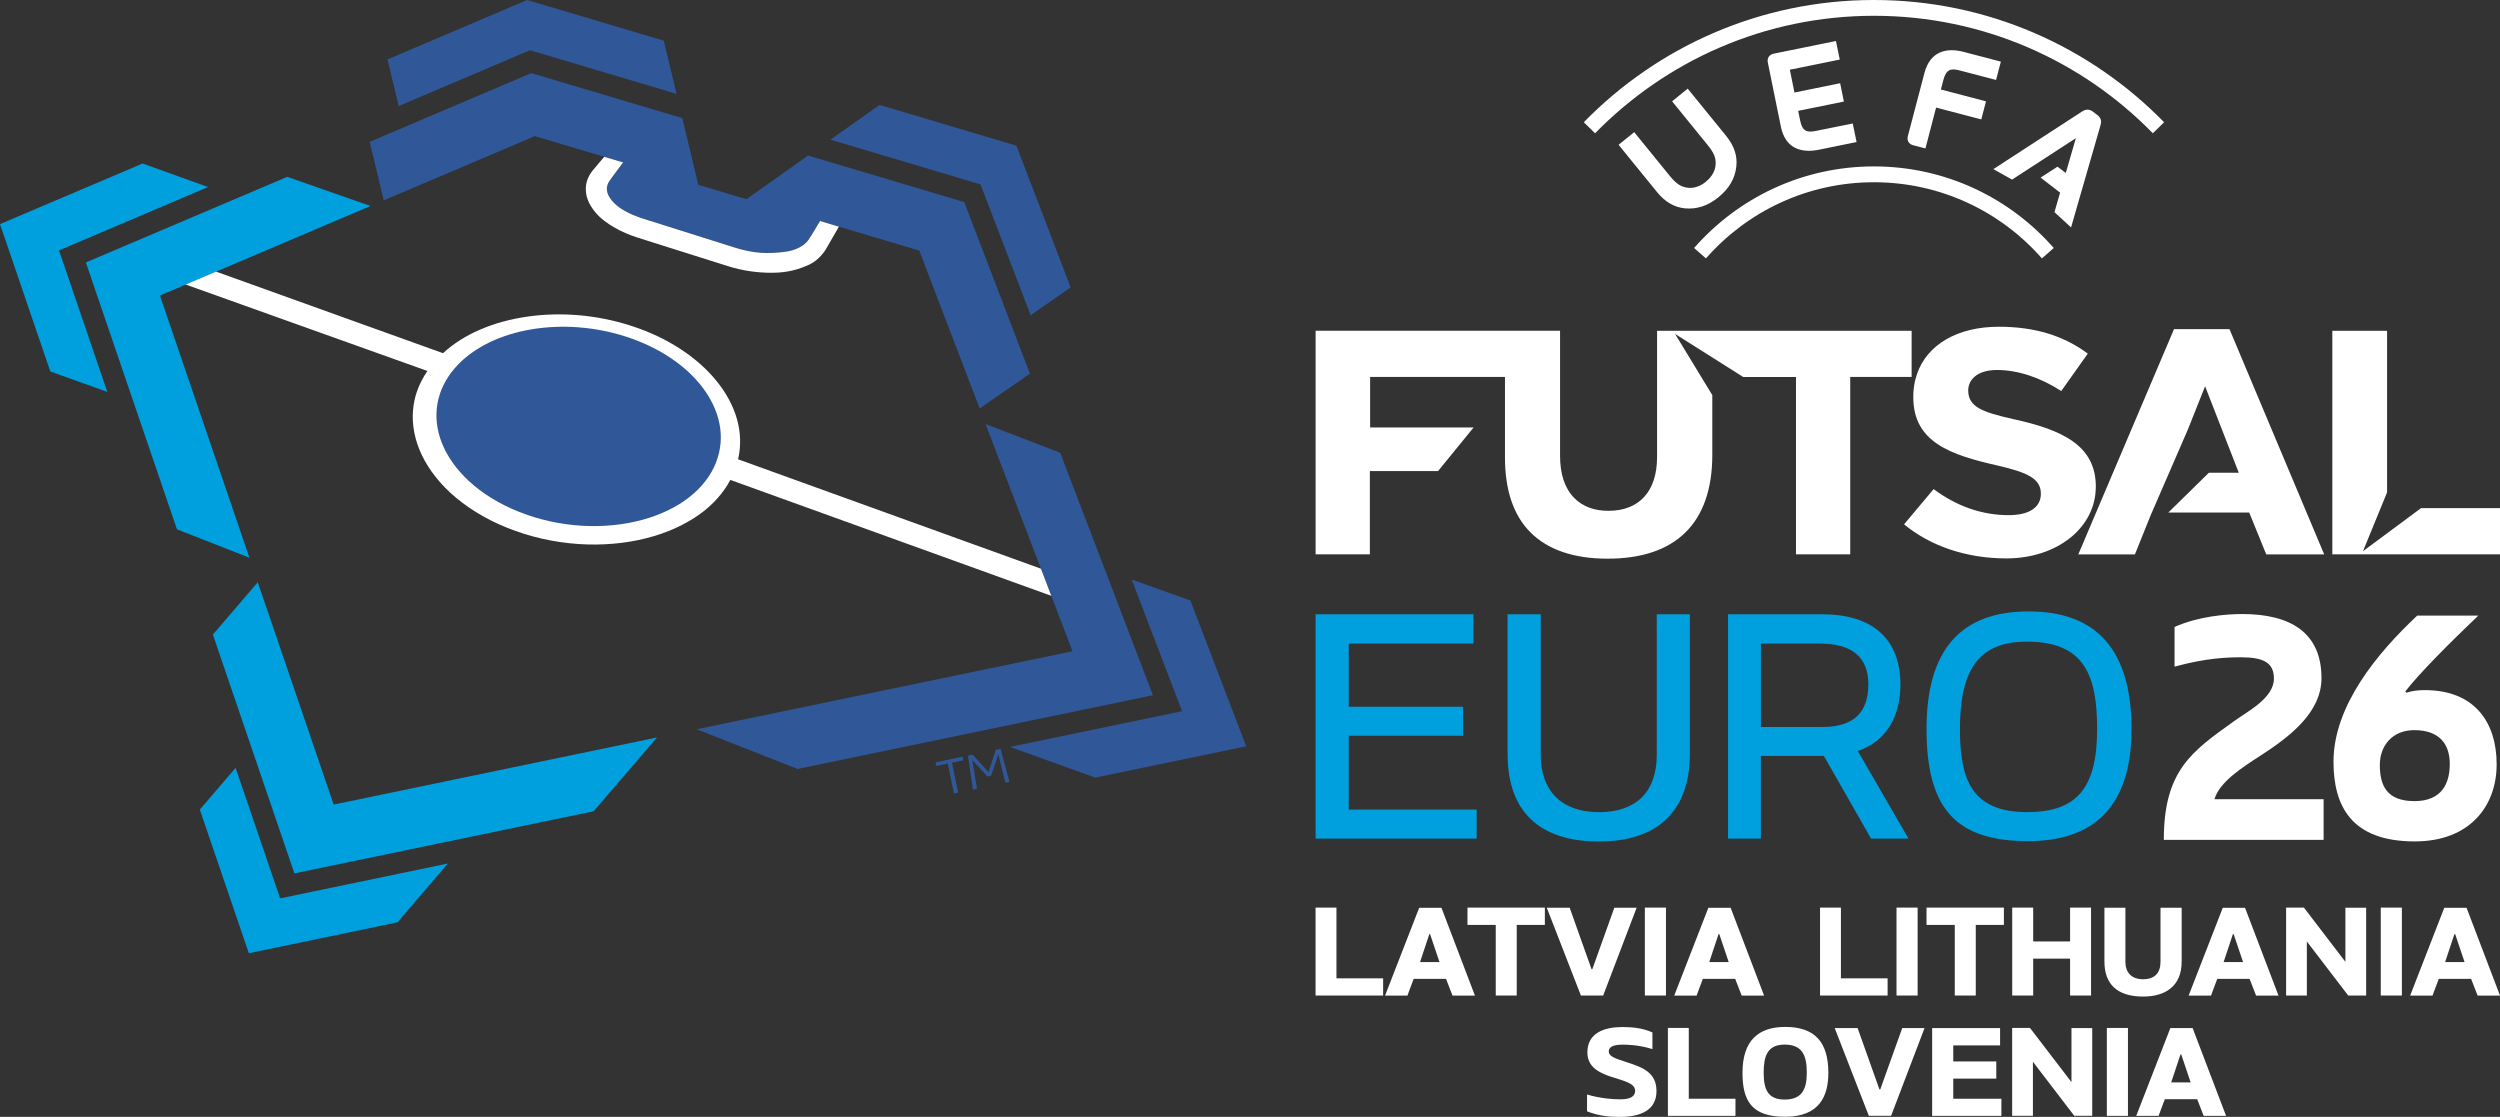 <?xml version="1.0" encoding="UTF-8"?>
<svg id="Layer_2" data-name="Layer 2" xmlns="http://www.w3.org/2000/svg" viewBox="0 0 559 249.73">
  <rect x="0" y="0" width="559" height="249.73" fill="#333333" stroke="none"/>
  <defs>
    <style>
      .cls-1 {
        fill: #fff;
      }

      .cls-2 {
        fill: #009fdd;
      }

      .cls-3 {
        fill: #305798;
      }
    </style>
  </defs>
  <g id="sadržaj">
    <g>
      <g id="Year">
        <path class="cls-1" d="M519.09,151.58c0,7.72-7.06,13.13-13.65,17.38-4.11,2.67-9.12,5.84-10.29,9.74h24.41v9.09h-35.73c0-15.51,6.24-19.76,15.71-26.54,2.95-2.16,8.91-5.12,8.91-9.52,0-3.54-2.33-4.76-7.34-4.76-2.95,0-7.75.14-14.88,2.09v-8.87c5.35-2.38,11.52-2.89,15.16-2.89,10.77,0,17.69,4.18,17.69,14.28Z"/>
        <path class="cls-1" d="M521.77,170.33c0-12.62,9.94-24.45,18.72-32.68h13.65c-6.86,6.56-13.03,12.77-16.32,16.95l.27.29c1.23-.43,2.61-.58,4.11-.58,11.18,0,16.05,7.28,16.05,16.59s-5.97,17.24-18.31,17.24c-14.2,0-18.17-7.93-18.17-17.82ZM539.81,163.26c-4.87,0-7.68,3.46-7.68,7.79,0,4.62,1.58,8.08,7.75,8.08s7.89-4.04,7.89-8.3c0-4.47-2.33-7.57-7.95-7.57Z"/>
      </g>
      <g>
        <path class="cls-1" d="M298.83,202.94v15.82h10.44v3.84h-15.11v-19.66h4.67Z"/>
        <path class="cls-1" d="M323.33,218.88h-7.23c-.8,2.11-1.14,2.99-1.39,3.73h-5.01l7.63-19.63h4.98l7.48,19.63h-5.01l-1.45-3.73ZM319.6,208.86l-2.08,6.26h4.35l-2.11-6.26h-.17Z"/>
        <path class="cls-1" d="M334.45,222.6v-15.79h-6.32v-3.87h17.3v3.87h-6.29v15.79h-4.69Z"/>
        <path class="cls-1" d="M360.97,202.97h4.98l-7.48,19.63h-4.98l-7.63-19.63h5.12l4.89,13.74h.17l4.92-13.74Z"/>
        <path class="cls-1" d="M367.79,222.6v-19.66h4.72v19.66h-4.72Z"/>
        <path class="cls-1" d="M387.99,218.88h-7.23c-.8,2.11-1.14,2.99-1.39,3.73h-5.01l7.63-19.63h4.98l7.48,19.63h-5.01l-1.45-3.73ZM384.27,208.86l-2.08,6.26h4.35l-2.11-6.26h-.17Z"/>
        <path class="cls-1" d="M411.63,202.94v15.82h10.44v3.84h-15.11v-19.66h4.67Z"/>
        <path class="cls-1" d="M424.06,222.6v-19.66h4.72v19.66h-4.72Z"/>
        <path class="cls-1" d="M437.09,222.6v-15.79h-6.32v-3.87h17.3v3.87h-6.29v15.79h-4.69Z"/>
        <path class="cls-1" d="M462.87,222.6v-8.25h-8.25v8.25h-4.69v-19.66h4.69v7.57h8.25v-7.57h4.69v19.66h-4.69Z"/>
        <path class="cls-1" d="M487.82,202.97v12.04c0,5.55-3.7,7.82-8.62,7.82-5.95,0-8.65-2.93-8.65-7.82v-12.04h4.69v12.09c0,2.39,1.37,3.9,3.95,3.9s3.9-1.39,3.9-3.9v-12.09h4.72Z"/>
        <path class="cls-1" d="M503.01,218.88h-7.23c-.8,2.11-1.14,2.99-1.39,3.73h-5.01l7.63-19.63h4.98l7.48,19.63h-5.01l-1.45-3.73ZM499.28,208.86l-2.08,6.26h4.35l-2.11-6.26h-.17Z"/>
        <path class="cls-1" d="M529.07,202.97v19.63h-4.01l-9.25-12.09v12.09h-4.64v-19.66h3.98l9.28,12.12v-12.09h4.64Z"/>
        <path class="cls-1" d="M532.34,222.6v-19.66h4.72v19.66h-4.72Z"/>
        <path class="cls-1" d="M552.54,218.88h-7.23c-.8,2.11-1.14,2.99-1.39,3.73h-5.01l7.63-19.63h4.98l7.48,19.63h-5.01l-1.45-3.73ZM548.81,208.86l-2.08,6.26h4.35l-2.11-6.26h-.17Z"/>
        <path class="cls-1" d="M354.85,244.73c2.87.85,5.61,1.08,7.43,1.08,2.53,0,3.33-.8,3.33-1.93,0-3.44-10.67-1.99-10.67-8.54,0-4.35,3.7-5.69,7.82-5.69,1.76,0,4.33.11,6.72,1.2v3.73c-3.02-.97-5.92-1-6.66-1-2.08,0-3.1.51-3.1,1.51,0,1.08,1.2,1.51,4.01,2.42,3.33,1.08,6.66,2.19,6.66,6.43s-3.41,5.8-8.25,5.8c-1.93,0-4.52-.14-7.28-1.25v-3.76Z"/>
        <path class="cls-1" d="M377.61,229.85v15.82h10.44v3.84h-15.11v-19.66h4.67Z"/>
        <path class="cls-1" d="M408.82,239.89c0,5.01-1.85,9.82-9.67,9.82-7.37,0-9.53-3.44-9.53-9.82,0-7.26,3.59-10.27,9.56-10.27,6.66,0,9.64,3.44,9.64,10.27ZM394.36,239.89c0,3.7.94,5.97,4.69,5.97s4.95-2.16,4.95-5.97-.94-6.32-4.95-6.32-4.69,2.79-4.69,6.32Z"/>
        <path class="cls-1" d="M425.35,229.87h4.98l-7.48,19.63h-4.98l-7.63-19.63h5.12l4.89,13.74h.17l4.92-13.74Z"/>
        <path class="cls-1" d="M447.51,249.51h-15.48v-19.63h15.19v3.87h-10.47v3.59h9.62v3.84h-9.62v4.5h10.76v3.84Z"/>
        <path class="cls-1" d="M467.82,229.87v19.63h-4.01l-9.25-12.09v12.09h-4.64v-19.66h3.98l9.28,12.12v-12.09h4.64Z"/>
        <path class="cls-1" d="M471.09,249.51v-19.66h4.72v19.66h-4.72Z"/>
        <path class="cls-1" d="M491.29,245.78h-7.23c-.8,2.11-1.14,2.99-1.39,3.73h-5.01l7.63-19.63h4.98l7.48,19.63h-5.01l-1.45-3.73ZM487.56,235.76l-2.08,6.26h4.35l-2.11-6.26h-.17Z"/>
      </g>
      <path id="Euro" class="cls-2" d="M330.18,181.02v6.49h-36.01v-50.16h35.3v6.56h-27.89v14.11h25.56v6.49h-25.56v16.52h28.6ZM370.45,137.35v31.42c0,8.27-4.58,12.83-12.9,12.83s-13.04-4.68-13.04-12.83v-31.42h-7.41v31.28c0,12.78,7.07,19.53,20.45,19.53s20.3-7.12,20.3-19.53v-31.28h-7.41ZM426.75,187.51h-8.38l-10.55-18.48h-14.09v18.48h-7.34v-50.16h21.08c11.27,0,17.47,5.58,17.47,15.7,0,4.35-1.25,12.02-9.54,14.86l11.34,19.6ZM393.73,162.55h13.75c6.91,0,10.28-3.13,10.28-9.57,0-6.02-3.63-9.07-10.77-9.07h-13.25v18.64ZM476.61,163.03c0,16.62-7.78,25.05-23.13,25.05-16.13,0-22.71-7.26-22.71-25.05s7.69-26.32,22.85-26.32,22.99,8.61,22.99,26.32M438.24,163.03c0,11.14,2.55,18.56,15.02,18.56,11.12,0,15.66-5.38,15.66-18.56,0-11.74-2.67-19.56-15.66-19.56-10.53,0-15.02,5.85-15.02,19.56"/>
      <path id="Futsal" class="cls-1" d="M468.62,108.84c0,9.13-8.61,16.02-20.02,16.02-8.81,0-16.91-2.71-22.85-7.62l6.61-7.88c5.19,3.87,10.84,5.83,16.8,5.83,4.56,0,7.18-1.74,7.18-4.78,0-3.46-3.13-4.8-9.74-6.33-10.3-2.35-18.81-5.12-18.79-15.3,0-1.09.09-2.03.28-3.07l.11-.56.43-1.49c2.26-6.63,9.1-10.6,18.3-10.6,7.96,0,14.47,1.96,19.9,6.01l-5.94,8.37c-4.65-3.04-9.74-4.71-14.36-4.71s-6.43,2.35-6.44,4.55c0,3.73,3.19,4.87,9.98,6.41,11.14,2.42,18.56,5.93,18.56,15.15M486.11,73.59l-21.4,50.37h12.66l3.47-8.63,8.32-19.18,3.9-9.78,7.53,19.33h-6.68l-9.08,8.91h18.1l3.8,9.35h12.96l-21.18-50.37h-12.41ZM541.34,113.62l-12.98,9.63,5.39-13.15v-36.14h-12.24v49.99h37.5v-10.33h-17.66ZM427.46,73.97h-56.94v28.29c-.02,7.6-3.98,11.96-10.87,11.96-3.17,0-5.73-.95-7.61-2.83-2.14-2.15-3.22-5.34-3.21-9.51v-27.92h-54.66v49.99s12.13,0,12.13,0v-18.62s15.25,0,15.25,0l7.95-9.75h-23.14v-11.29s30.15,0,30.15,0v17.87c-.02,7.37,1.87,13.04,5.7,16.88,3.89,3.9,9.7,5.88,17.26,5.88,15.28,0,23.37-8,23.4-23.13v-13.44l-8.32-13.68,15.24,9.63h11.79s0,39.65,0,39.65h12.13v-39.66h13.73v-10.34Z"/>
      <path id="UEFA_Arch" class="cls-1" d="M411.37,13.32l-11.16,2.27,1.03,5.1,10.22-2.08.83,4.1-10.22,2.08.44,2.14c.48,2.37,1.42,2.78,3.55,2.34l8.21-1.66.86,4.15-8.48,1.73c-3.92.79-7.47-.31-8.45-5.19l-2.91-14.3c-.22-1.05.36-1.81,1.32-2l13.91-2.83.85,4.16ZM438.22,15.76l8.1,2.12,1.07-4.1-8.36-2.19c-3.87-1-7.45-.09-8.72,4.71l-3.71,14.12c-.28,1.04.25,1.82,1.2,2.06l2.73.71,2.38-9.14,10.1,2.65,1.06-4.04-10.09-2.65.55-2.11c.62-2.34,1.59-2.7,3.68-2.15M419.01,40.75c14.97,0,28.41,6.59,37.56,17.03l2.65-2.33c-9.79-11.18-24.17-18.24-40.21-18.24s-30.42,7.06-40.21,18.24l2.65,2.33c9.15-10.44,22.59-17.03,37.56-17.03M463.09,50.84l6.55-22.71c.26-.81.34-1.64-.71-2.44l-.88-.67c-1.05-.8-1.82-.52-2.54-.06l-19.79,12.86,4.18,2.34,14.26-9.26-2.25,7.78-1.85-1.41-3.78,2.44,4.36,3.36-1.26,4.37,3.71,3.41ZM381.44,40.63c-1.2,1-2.68,1.52-4,1.36-1.62-.2-2.62-.87-4.16-2.76l-7.87-9.68-3.49,2.83,8.61,10.59c1.81,2.21,3.85,3.39,6.24,3.62,2.7.24,5.12-.57,7.5-2.5,2.37-1.95,3.66-4.14,3.97-6.83.28-2.4-.47-4.64-2.26-6.86l-8.61-10.58-3.49,2.83,7.87,9.68c1.55,1.9,2,3.02,1.85,4.64-.12,1.34-.93,2.67-2.15,3.64M483.89,27.33C467.42,10.48,444.43,0,419.01,0s-48.41,10.48-64.87,27.33l2.52,2.47c15.83-16.19,37.92-26.27,62.36-26.27s46.53,10.07,62.36,26.27l2.52-2.47Z"/>
      <g id="FEURO_Icon">
        <path class="cls-2" d="M64.22,39.54l18.62,6.52-47.08,20.02,20.01,58.63-16.2-6.35-20.37-59.68,45.02-19.14ZM132.74,181.4l14.18-16.51-72.31,15.01-16.97-49.71-10.04,11.7,18.23,53.4,66.91-13.89ZM44.68,181.02l10.96,32.12,33.23-6.9,11.29-13.16-37.52,7.79-9.96-29.18-8,9.33ZM31.86,36.57L0,50.11l11.25,32.95,12.75,4.58-10.8-31.65,33.32-14.17-14.66-5.27Z"/>
        <path class="cls-3" d="M89.15,23.72l-2.51-10.43L117.87,0l30.56,9.1,2.84,11.89-32.77-9.76-29.35,12.48ZM266.19,134.29l-13.15-4.72,11.27,29.45-38.48,7.99,19.07,6.86,33.75-7-12.46-32.56ZM230.44,70.48l8.96-6.21-12.13-31.7-30.59-9.11-11,7.77,33.57,10,11.19,29.24ZM135.1,35.06l4.23,1.26s-2.74,3.62-3.14,4.27c-.41.64-1.49,2.77,1.93,5.52,1.07.86,2.97,1.92,5.7,2.78,2.73.86,15.81,4.99,20.27,6.4,4.46,1.42,7.45,1.49,11.35,1.03,2.92-.34,4.58-1.69,5.22-2.52.64-.83,2.7-4.38,2.7-4.38l4.22,1.26,17.97,5.35,13.5,35.3,11.24-7.78-14.68-38.37-34.92-10.4-13.8,9.75-10.75-3.2-3.57-14.92-33.78-10.06-36.13,15.36,3.15,13.09,33.77-14.36,15.52,4.62ZM237.05,101.23l-16.67-6.41,19.43,50.8-84.04,17.44,22.56,8.88,79.47-16.49-20.74-54.22Z"/>
        <path class="cls-1" d="M187.58,50.68l-2.94,5.1s-1.41,2.37-3.74,3.41c-2.33,1.04-4.72,1.78-8.17,1.8-3.45.03-6.84-.49-9.99-1.49-3.15-1-16.82-5.31-20.27-6.4-3.45-1.09-7.22-3.15-9.15-5.39-1.93-2.24-2.37-4.05-2.33-5.68.04-1.63.77-2.99,1.62-4.01.85-1.02,2.49-2.96,2.49-2.96l4.23,1.26s-2.74,3.63-3.14,4.27c-.41.64-1.49,2.76,1.93,5.52,1.07.86,2.97,1.92,5.69,2.78,2.73.86,15.81,4.99,20.27,6.4,4.46,1.42,7.45,1.49,11.35,1.03,2.92-.34,4.58-1.68,5.22-2.52.64-.83,2.7-4.38,2.7-4.38l4.22,1.26Z"/>
        <path class="cls-1" d="M163.31,107.31l71.76,25.92-2.32-6.07-67.71-24.46c.68-3,.58-6.02-.24-8.94-.86-3.05-2.46-5.99-4.67-8.68-2.14-2.61-4.86-5.01-8.04-7.08-3.11-2.02-6.7-3.75-10.68-5.06-3.94-1.3-7.96-2.1-11.91-2.45-3.96-.34-7.89-.23-11.62.31-3.79.55-7.42,1.54-10.69,2.97-3.06,1.33-5.81,3.08-8.14,5.2l-50.75-18.24-6.79,2.89,54.06,19.33c-1.64,2.41-2.7,4.99-3.09,7.66-.48,3.24-.04,6.6,1.29,9.89,1.38,3.4,3.71,6.71,6.95,9.7,3.33,3.06,7.57,5.75,12.64,7.8,5.14,2.07,10.56,3.27,15.92,3.64,5.34.36,10.53-.1,15.26-1.3,4.63-1.18,8.75-3.05,12.1-5.49,2.89-2.12,5.13-4.67,6.67-7.53"/>
        <path class="cls-3" d="M160.13,103.37c-1.18,3.01-3.26,5.65-6.04,7.83-2.87,2.24-6.46,3.95-10.52,5.05-4.13,1.12-8.7,1.58-13.42,1.31-4.73-.28-9.53-1.3-14.09-3.11-4.5-1.79-8.26-4.16-11.2-6.87-2.86-2.65-4.91-5.59-6.09-8.61-1.14-2.93-1.46-5.93-.94-8.81.5-2.78,1.79-5.45,3.89-7.87,2.03-2.34,4.64-4.23,7.6-5.68,2.89-1.41,6.15-2.41,9.58-2.98,3.38-.56,6.97-.72,10.58-.43,3.61.28,7.28,1,10.88,2.2,3.63,1.21,6.88,2.81,9.67,4.69,2.85,1.92,5.24,4.14,7.07,6.56,1.88,2.49,3.18,5.19,3.75,7.97.59,2.88.4,5.85-.74,8.76"/>
        <path class="cls-3" d="M213.31,177.42l-1.39-6.68-2.57.53-.17-.81,6.05-1.26.17.81-2.55.53,1.39,6.68-.93.19ZM224.8,175.03l-1.57-6.37-1.61,4.79-.82.17-3.41-3.69,1.07,6.42-.91.19-1.12-7.58,1.05-.22,3.56,3.91,1.61-4.98,1.08-.23,1.99,7.4-.92.19Z"/>
      </g>
    </g>
  </g>
</svg>